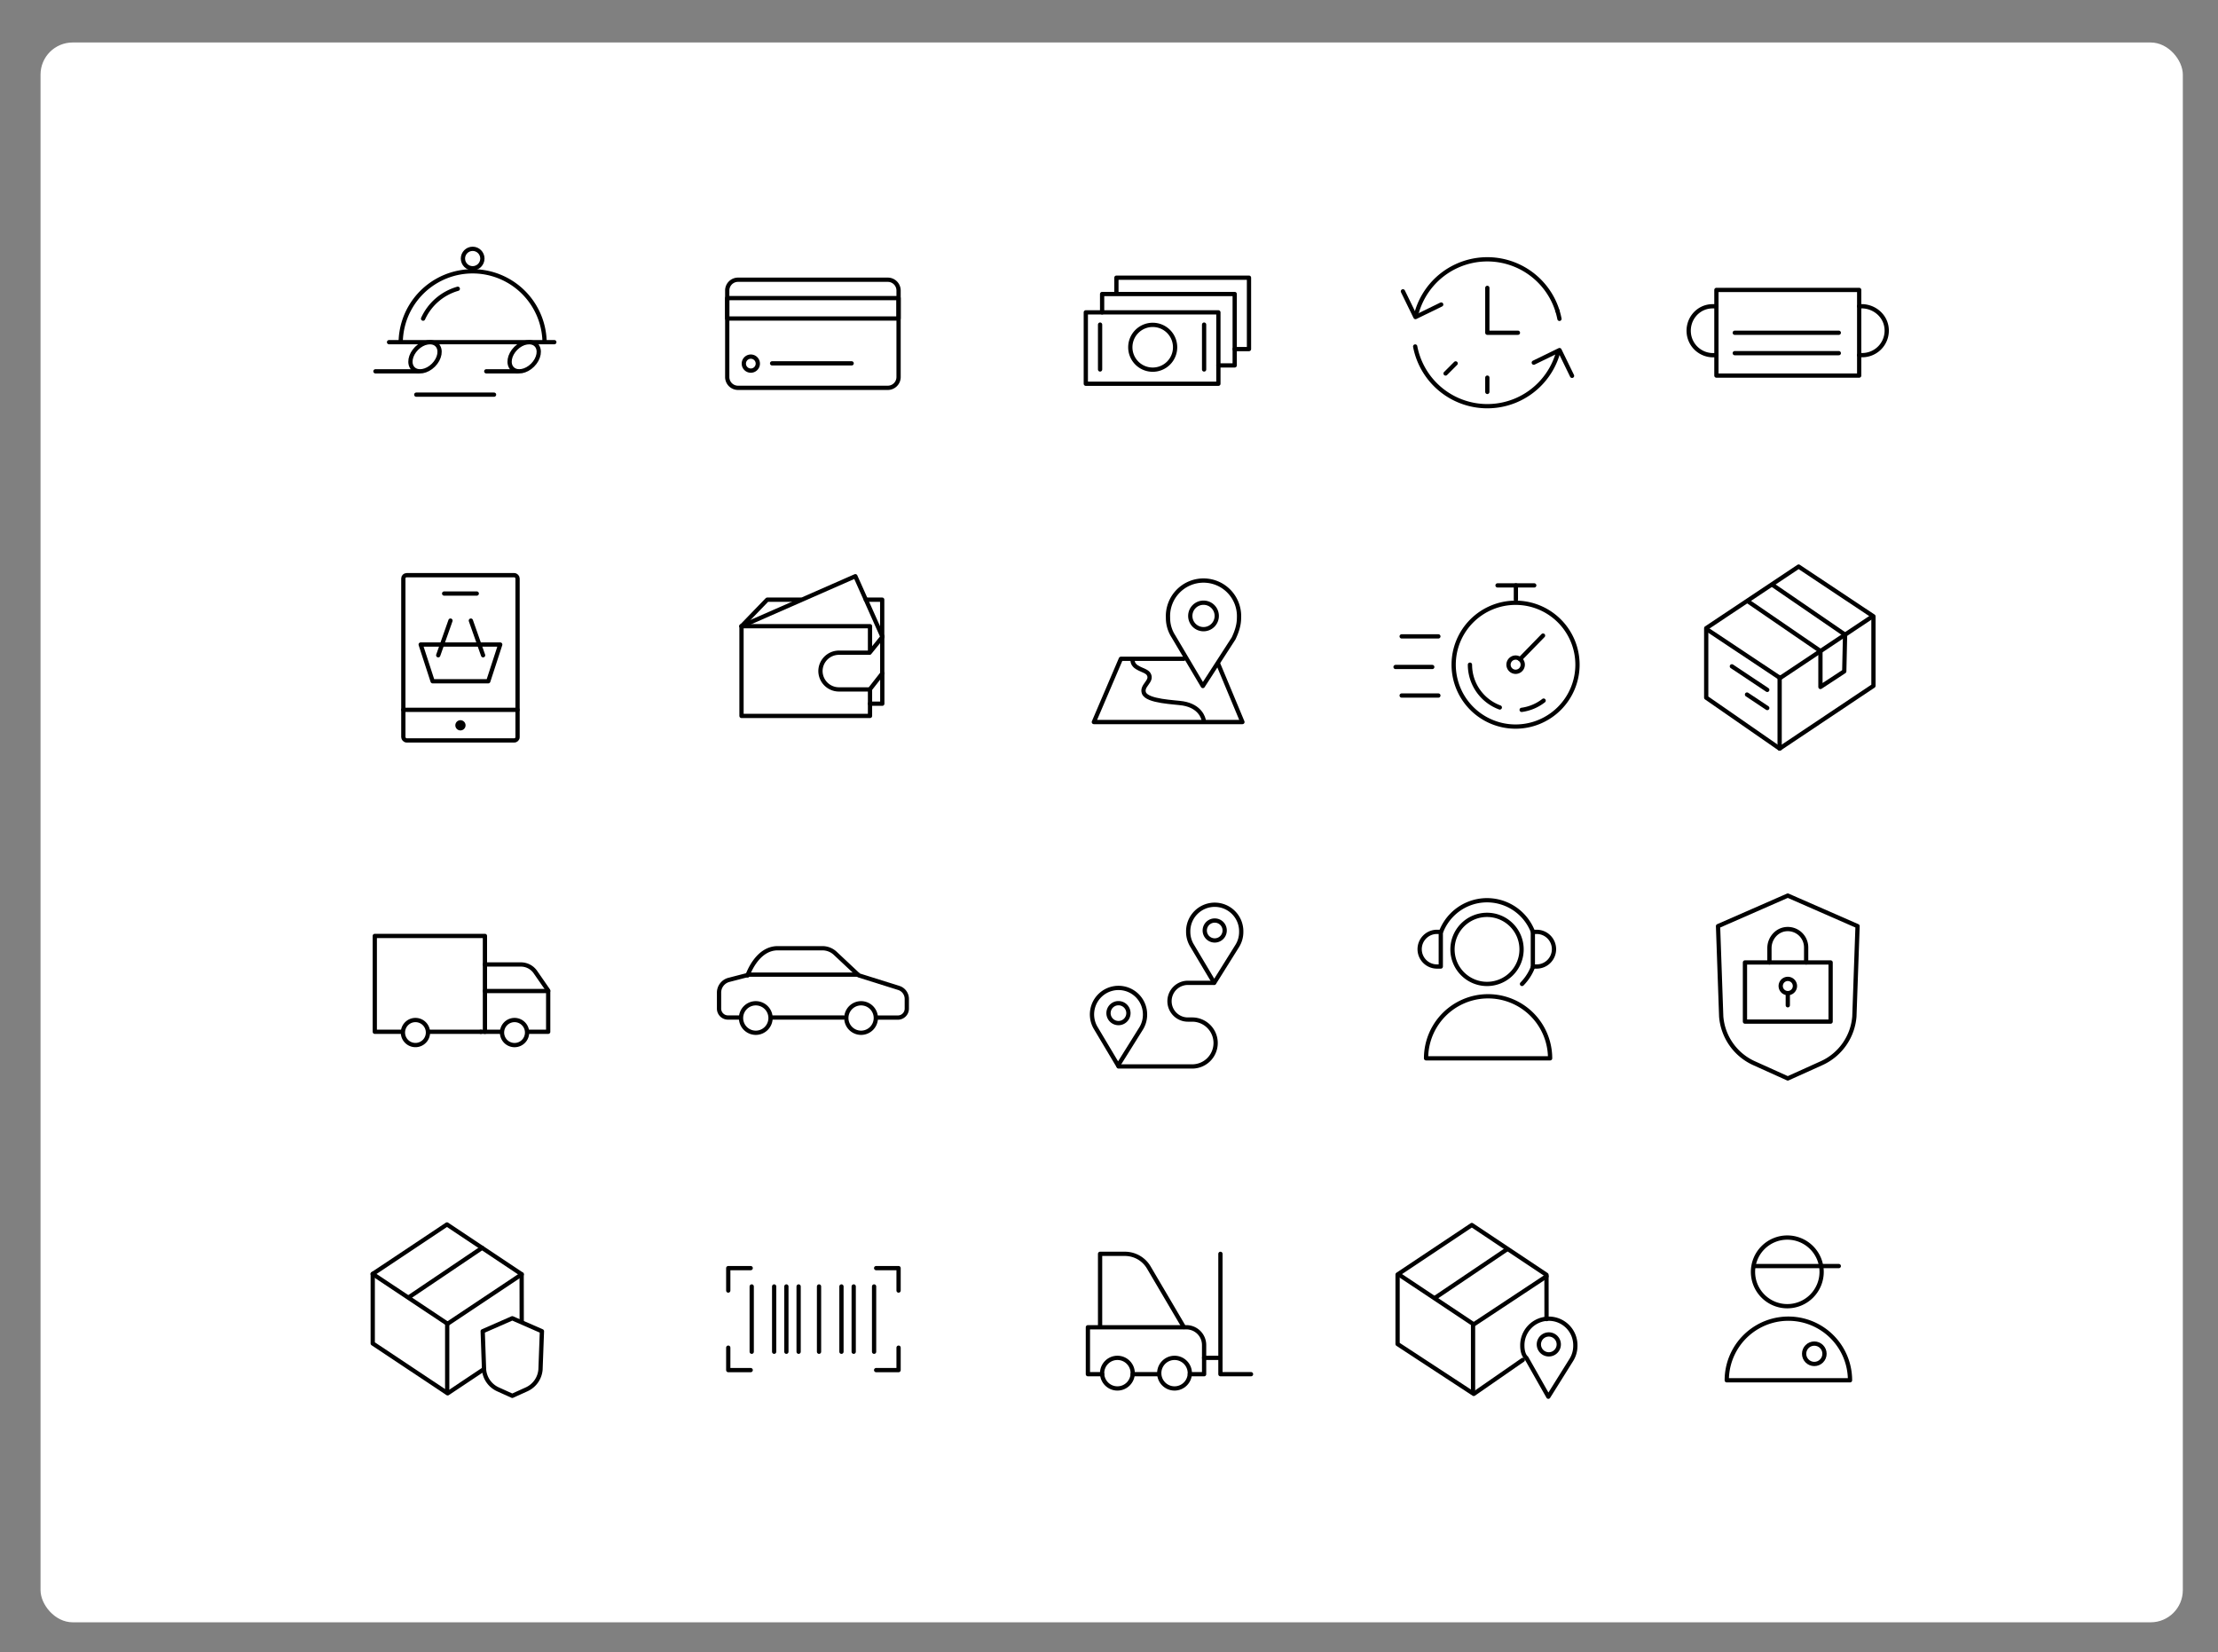 <?xml version="1.0" encoding="UTF-8"?> <svg xmlns="http://www.w3.org/2000/svg" id="Layer_1" data-name="Layer 1" viewBox="0 0 1560 1162"><rect x="0" y="0" width="1560" height="1162" fill="#808080" stroke="none"/> <defs> <style>.cls-1{fill:#fff;}.cls-2{fill:none;stroke:#000;stroke-linecap:round;stroke-linejoin:round;stroke-width:3px;}</style> </defs> <rect class="cls-1" x="28.51" y="29.88" width="1506.75" height="1111.12" rx="22.61"></rect> <polyline class="cls-2" points="611.91 457.62 611.91 440.41 521.53 440.41"></polyline> <path class="cls-2" d="M609,421.76h11.48v26.35l-8.85,10.95H590A13,13,0,0,0,577.06,472h0A13,13,0,0,0,590,484.88h21.77l8.78-11.23v21.27h-8.61"></path> <polyline class="cls-2" points="611.91 484.88 611.91 503.53 521.53 503.53 521.53 440.45 539.61 421.76 563.14 421.76"></polyline> <line class="cls-2" x1="620.52" y1="447.58" x2="620.52" y2="473.4"></line> <polyline class="cls-2" points="521.53 440.41 601.6 405.26 620.52 447.58"></polyline> <polygon class="cls-2" points="1317.67 433.5 1265.04 398.48 1200.04 441.81 1200.04 490.67 1251.68 526.49 1317.67 482.36 1317.67 433.5"></polygon> <polyline class="cls-2" points="1200.99 442.91 1251.99 476.86 1317.07 433.48"></polyline> <polyline class="cls-2" points="1229.63 423.09 1280.38 457.88 1280.38 483.16 1297.13 472.17 1297.71 446.38 1247 411.6"></polyline> <line class="cls-2" x1="1251.68" y1="526.48" x2="1251.68" y2="476.27"></line> <line class="cls-2" x1="1218.09" y1="468.64" x2="1242.98" y2="485.21"></line> <line class="cls-2" x1="1228.73" y1="488.49" x2="1242.98" y2="497.98"></line> <path class="cls-2" d="M871.44,434.57a25,25,0,1,0-49.94-.07,23.72,23.72,0,0,0,3.82,13.08h0L846,482.48,867.65,449h0C870,444,871.44,439.44,871.44,434.57Z"></path> <path class="cls-2" d="M855.79,433.22a9.31,9.31,0,1,1-9.3-9.33A9.3,9.3,0,0,1,855.79,433.22Z"></path> <polyline class="cls-2" points="832.55 463.36 788.36 463.36 769.35 507.83 873.85 507.83 856.78 466.91"></polyline> <path class="cls-2" d="M796.53,464c0,6.81,9.25,6.53,11.39,10.18,2.93,5-5.34,7.93-3.35,13.22,2.26,6,21.85,6.38,27.49,7.33,12.13,2.06,14.42,10.34,14.64,12.29"></path> <path class="cls-2" d="M624.36,272.77H519.13a7.59,7.59,0,0,1-7.64-7.55V204.28a7.58,7.58,0,0,1,7.63-7.54H624.36a7.59,7.59,0,0,1,7.64,7.54v61A7.59,7.59,0,0,1,624.36,272.77Z"></path> <rect class="cls-2" x="511.49" y="209.65" width="120.51" height="14.35"></rect> <path class="cls-2" d="M533,255.74a4.92,4.92,0,1,1-4.91-4.92A4.91,4.91,0,0,1,533,255.74Z"></path> <line class="cls-2" x1="543.05" y1="255.55" x2="599" y2="255.55"></line> <rect class="cls-2" x="763.69" y="219.69" width="93.25" height="50.21"></rect> <path class="cls-2" d="M826.49,244.24a15.75,15.75,0,1,1-15.74-15.75A15.74,15.74,0,0,1,826.49,244.24Z"></path> <line class="cls-2" x1="773.73" y1="228.3" x2="773.73" y2="259.86"></line> <line class="cls-2" x1="846.89" y1="228.3" x2="846.89" y2="259.86"></line> <polyline class="cls-2" points="775.16 219.69 775.16 206.78 868.41 206.78 868.41 256.99 856.94 256.99"></polyline> <polyline class="cls-2" points="785.21 205.34 785.21 195.3 878.46 195.3 878.46 245.51 868.41 245.51"></polyline> <line class="cls-2" x1="352.54" y1="725.68" x2="338.2" y2="725.68"></line> <line class="cls-2" x1="338.2" y1="725.68" x2="302.33" y2="725.68"></line> <polyline class="cls-2" points="282.25 725.68 263.6 725.68 263.6 658.26 341.07 658.26 341.07 725.68"></polyline> <path class="cls-2" d="M341.07,678.34h25.32a12.39,12.39,0,0,1,10.17,5.33l9,13v29H371.19"></path> <path class="cls-2" d="M301,726.21a8.8,8.8,0,1,1-8.78-8.8A8.78,8.78,0,0,1,301,726.21Z"></path> <path class="cls-2" d="M370.71,726.21a8.81,8.81,0,1,1-8.81-8.8A8.8,8.8,0,0,1,370.71,726.21Z"></path> <line class="cls-2" x1="385.54" y1="696.99" x2="341.07" y2="696.99"></line> <path class="cls-2" d="M520.1,715.64H512a6.27,6.27,0,0,1-6.27-6.27V698.15a9.27,9.27,0,0,1,7-9l14.14-3.66h76.47"></path> <line class="cls-2" x1="593.26" y1="715.64" x2="543.05" y2="715.64"></line> <path class="cls-2" d="M525.82,686s6.34-19.08,21.12-19.08h31.52a13.19,13.19,0,0,1,9,3.57L604,686l28.12,8.83a8.09,8.09,0,0,1,5.67,7.72v6.87a6.28,6.28,0,0,1-6.28,6.27H616.22"></path> <path class="cls-2" d="M541.94,716a10.37,10.37,0,1,1-10.35-10.37A10.35,10.35,0,0,1,541.94,716Z"></path> <path class="cls-2" d="M616,716a10.37,10.37,0,1,1-10.35-10.37A10.35,10.35,0,0,1,616,716Z"></path> <path class="cls-2" d="M1003,744.33a43.62,43.62,0,1,1,87.24,0Z"></path> <path class="cls-2" d="M1070.17,667.73a24.29,24.29,0,1,1-24.29-24.29A24.29,24.29,0,0,1,1070.17,667.73Z"></path> <path class="cls-2" d="M1013.36,679.78h-2.68a12.2,12.2,0,0,1-12.19-12.2h0a12.19,12.19,0,0,1,12.19-12.19h2.68Z"></path> <path class="cls-2" d="M1078.11,679.78h2.68a12.2,12.2,0,0,0,12.19-12.2h0a12.19,12.19,0,0,0-12.19-12.19h-2.68Z"></path> <path class="cls-2" d="M1078.15,680.19a34.77,34.77,0,0,1-7.66,11.84"></path> <path class="cls-2" d="M1013.69,655.06a34.6,34.6,0,0,1,64.37,0"></path> <path class="cls-2" d="M873,655.44a18.65,18.65,0,1,0-37.29-.05,18.41,18.41,0,0,0,2.85,9.89h0L854,691.22l16.19-25.89h0A18.55,18.55,0,0,0,873,655.44Z"></path> <path class="cls-2" d="M861.35,654.44a7,7,0,1,1-6.94-7A6.94,6.94,0,0,1,861.35,654.44Z"></path> <path class="cls-2" d="M805.34,713.56a18.65,18.65,0,1,0-34.44,9.84h0l15.45,25.94,16.19-25.89h0A18.58,18.58,0,0,0,805.34,713.56Z"></path> <path class="cls-2" d="M793.66,712.56a7,7,0,1,1-6.95-7A7,7,0,0,1,793.66,712.56Z"></path> <path class="cls-2" d="M853.78,691.25H835.47a12.91,12.91,0,0,0-12.91,12.92h0a12.91,12.91,0,0,0,12.91,12.91h3A16.49,16.49,0,0,1,855,733.57h0a16.49,16.49,0,0,1-16.5,16.49H786.74"></path> <path class="cls-2" d="M1306.49,651.37l-2.24,63.56a39.45,39.45,0,0,1-23.09,32.84l-23.74,10.72-23.74-10.72a39.47,39.47,0,0,1-23.09-32.84l-2.23-63.56,49.06-21.49Z"></path> <rect class="cls-2" x="1227.29" y="676.91" width="60.25" height="41.6"></rect> <path class="cls-2" d="M1244.51,676.91V666.84c0-6.91,5.21-13,12.11-13.39a12.91,12.91,0,0,1,13.71,12.88v10.58"></path> <path class="cls-2" d="M1262.44,693.48a5,5,0,1,1-5-5A5,5,0,0,1,1262.44,693.48Z"></path> <line class="cls-2" x1="1257.42" y1="699.86" x2="1257.42" y2="707.03"></line> <polyline class="cls-2" points="366.94 896.27 314.78 931.05 262.1 895.98"></polyline> <polyline class="cls-2" points="340.37 962.94 314.85 979.96 262.16 944.89 262.16 895.98 314.38 861.18 366.89 896.19 366.94 929.19"></polyline> <line class="cls-2" x1="314.53" y1="979.4" x2="314.53" y2="930.62"></line> <line class="cls-2" x1="339.09" y1="877.64" x2="287.5" y2="912.43"></line> <path class="cls-2" d="M381.16,936.29l-1,26.94a16.73,16.73,0,0,1-9.79,13.93l-10.06,4.55-10.07-4.55a16.73,16.73,0,0,1-9.79-13.93l-.95-26.94,20.81-9.12Z"></path> <polyline class="cls-2" points="512.21 907.67 512.21 891.89 527.99 891.89"></polyline> <polyline class="cls-2" points="527.99 963.62 512.21 963.62 512.21 947.84"></polyline> <polyline class="cls-2" points="632 947.84 632 963.62 616.22 963.62"></polyline> <polyline class="cls-2" points="616.22 891.89 632 891.89 632 907.67"></polyline> <line class="cls-2" x1="528.71" y1="904.8" x2="528.71" y2="950.71"></line> <line class="cls-2" x1="544.49" y1="904.8" x2="544.49" y2="950.71"></line> <line class="cls-2" x1="553.09" y1="904.8" x2="553.09" y2="950.71"></line> <line class="cls-2" x1="561.7" y1="904.8" x2="561.7" y2="950.71"></line> <line class="cls-2" x1="576.05" y1="904.8" x2="576.05" y2="950.71"></line> <line class="cls-2" x1="591.83" y1="904.8" x2="591.83" y2="950.71"></line> <line class="cls-2" x1="600.44" y1="904.8" x2="600.44" y2="950.71"></line> <line class="cls-2" x1="614.78" y1="904.8" x2="614.78" y2="950.71"></line> <polyline class="cls-2" points="1087.7 897.63 1036.54 931.46 985.16 897.26"></polyline> <polyline class="cls-2" points="1071.03 956.45 1036.54 980.37 982.97 945.3 982.97 896.39 1035.18 861.58 1087.7 896.6 1087.74 927.75"></polyline> <line class="cls-2" x1="1036.05" y1="979.4" x2="1036.05" y2="932.06"></line> <line class="cls-2" x1="1059.75" y1="878.79" x2="1009.26" y2="912.84"></line> <path class="cls-2" d="M1108,946.55a18.65,18.65,0,1,0-37.29,0c0,3.63,1,7,2.85,8.51h0L1089,982.33l16.19-25.88h0A18.61,18.61,0,0,0,1108,946.55Z"></path> <path class="cls-2" d="M1096.34,945.55a7,7,0,1,1-6.95-7A7,7,0,0,1,1096.34,945.55Z"></path> <rect class="cls-2" x="1207.21" y="203.91" width="100.42" height="60.25"></rect> <line class="cls-2" x1="1220.12" y1="248.38" x2="1293.29" y2="248.38"></line> <line class="cls-2" x1="1220.12" y1="234.04" x2="1293.29" y2="234.04"></line> <path class="cls-2" d="M1307.63,215.39h1.67c8.52,0,16.14,6,17.48,14.39a17.24,17.24,0,0,1-17,20h-2.15"></path> <path class="cls-2" d="M1207.21,249.82h-2.28a17.17,17.17,0,0,1-17-14.4c-1.67-10.75,6.38-20,16.53-20h2.75"></path> <path class="cls-2" d="M1109.5,467.48A43.54,43.54,0,1,1,1066,423.94,43.54,43.54,0,0,1,1109.5,467.48Z"></path> <path class="cls-2" d="M1054.87,497.57a32.07,32.07,0,0,1-21-30.09"></path> <path class="cls-2" d="M1085.68,492.76a31.94,31.94,0,0,1-15.44,6.5"></path> <line class="cls-2" x1="1069.1" y1="463.61" x2="1085.28" y2="447.01"></line> <path class="cls-2" d="M1071,467.48a5,5,0,1,0-5,5A5,5,0,0,0,1071,467.48Z"></path> <line class="cls-2" x1="1053.27" y1="411.72" x2="1079.09" y2="411.72"></line> <line class="cls-2" x1="1007.36" y1="469.1" x2="981.54" y2="469.1"></line> <line class="cls-2" x1="1011.66" y1="489.18" x2="985.84" y2="489.18"></line> <line class="cls-2" x1="1011.66" y1="447.58" x2="985.84" y2="447.58"></line> <line class="cls-2" x1="1066.18" y1="421.76" x2="1066.18" y2="411.72"></line> <polyline class="cls-2" points="1046.09 202.47 1046.09 234.03 1067.61 234.03"></polyline> <polyline class="cls-2" points="1013.65 214.18 995.55 223 986.73 204.9"></polyline> <polyline class="cls-2" points="1078.76 255.05 1096.86 246.23 1105.68 264.33"></polyline> <path class="cls-2" d="M1095.68,248.52a51.66,51.66,0,0,1-100.33-4.83"></path> <path class="cls-2" d="M1095.42,218.68a54.65,54.65,0,0,1,1.4,5.57"></path> <path class="cls-2" d="M996.51,219.55a51.66,51.66,0,0,1,98.91-.87"></path> <line class="cls-2" x1="1046.09" y1="275.64" x2="1046.09" y2="265.6"></line> <line class="cls-2" x1="1016.72" y1="262.69" x2="1023.82" y2="255.59"></line> <line class="cls-2" x1="1234.47" y1="890.45" x2="1293.29" y2="890.45"></line> <path class="cls-2" d="M1275.56,970.79h25.62a43.34,43.34,0,1,0-86.68,0h61.06Z"></path> <path class="cls-2" d="M1281.22,894.54a24.14,24.14,0,1,1-24.14-24.14A24.14,24.14,0,0,1,1281.22,894.54Z"></path> <circle class="cls-2" cx="1276.07" cy="952.14" r="7.17"></circle> <line class="cls-2" x1="815.33" y1="966.49" x2="796.68" y2="966.49"></line> <path class="cls-2" d="M775.16,966.49h-10v-33H834.4A12.5,12.5,0,0,1,846.89,946v20.5h-10"></path> <path class="cls-2" d="M773.73,932.06V881.85h17.46A19.49,19.49,0,0,1,808,891.46l24.63,41.87"></path> <polyline class="cls-2" points="858.37 881.85 858.37 966.49 879.89 966.49"></polyline> <circle class="cls-2" cx="785.92" cy="965.77" r="10.76"></circle> <circle class="cls-2" cx="826.09" cy="965.77" r="10.76"></circle> <line class="cls-2" x1="846.89" y1="955.01" x2="858.37" y2="955.01"></line> <rect class="cls-2" x="283.68" y="404.54" width="80.34" height="116.2" rx="2.29"></rect> <line class="cls-2" x1="312.38" y1="417.45" x2="335.33" y2="417.45"></line> <path d="M327.44,510.11a3.59,3.59,0,1,1-3.6-3.57A3.59,3.59,0,0,1,327.44,510.11Z"></path> <polygon class="cls-2" points="343.42 479.14 304.28 479.14 295.88 453.32 351.83 453.32 343.42 479.14"></polygon> <line class="cls-2" x1="308.22" y1="460.87" x2="316.83" y2="436.48"></line> <line class="cls-2" x1="339.78" y1="460.87" x2="331.17" y2="436.48"></line> <line class="cls-2" x1="283.68" y1="499.23" x2="364.02" y2="499.23"></line> <line class="cls-2" x1="273.63" y1="240.65" x2="389.88" y2="240.65"></line> <path class="cls-2" d="M281.84,240A50.6,50.6,0,0,1,383,240"></path> <path class="cls-2" d="M297.58,224.1a38.36,38.36,0,0,1,24.4-21"></path> <circle class="cls-2" cx="332.44" cy="181.84" r="6.84"></circle> <ellipse class="cls-2" cx="298.93" cy="250.9" rx="11.85" ry="8.36" transform="translate(-89.86 284.87) rotate(-45)"></ellipse> <ellipse class="cls-2" cx="368.68" cy="250.9" rx="11.85" ry="8.36" transform="translate(-69.43 334.19) rotate(-45)"></ellipse> <line class="cls-2" x1="363.9" y1="261.16" x2="342.01" y2="261.16"></line> <line class="cls-2" x1="294.15" y1="261.16" x2="264.06" y2="261.16"></line> <line class="cls-2" x1="347.48" y1="277.57" x2="292.78" y2="277.57"></line> </svg> 
